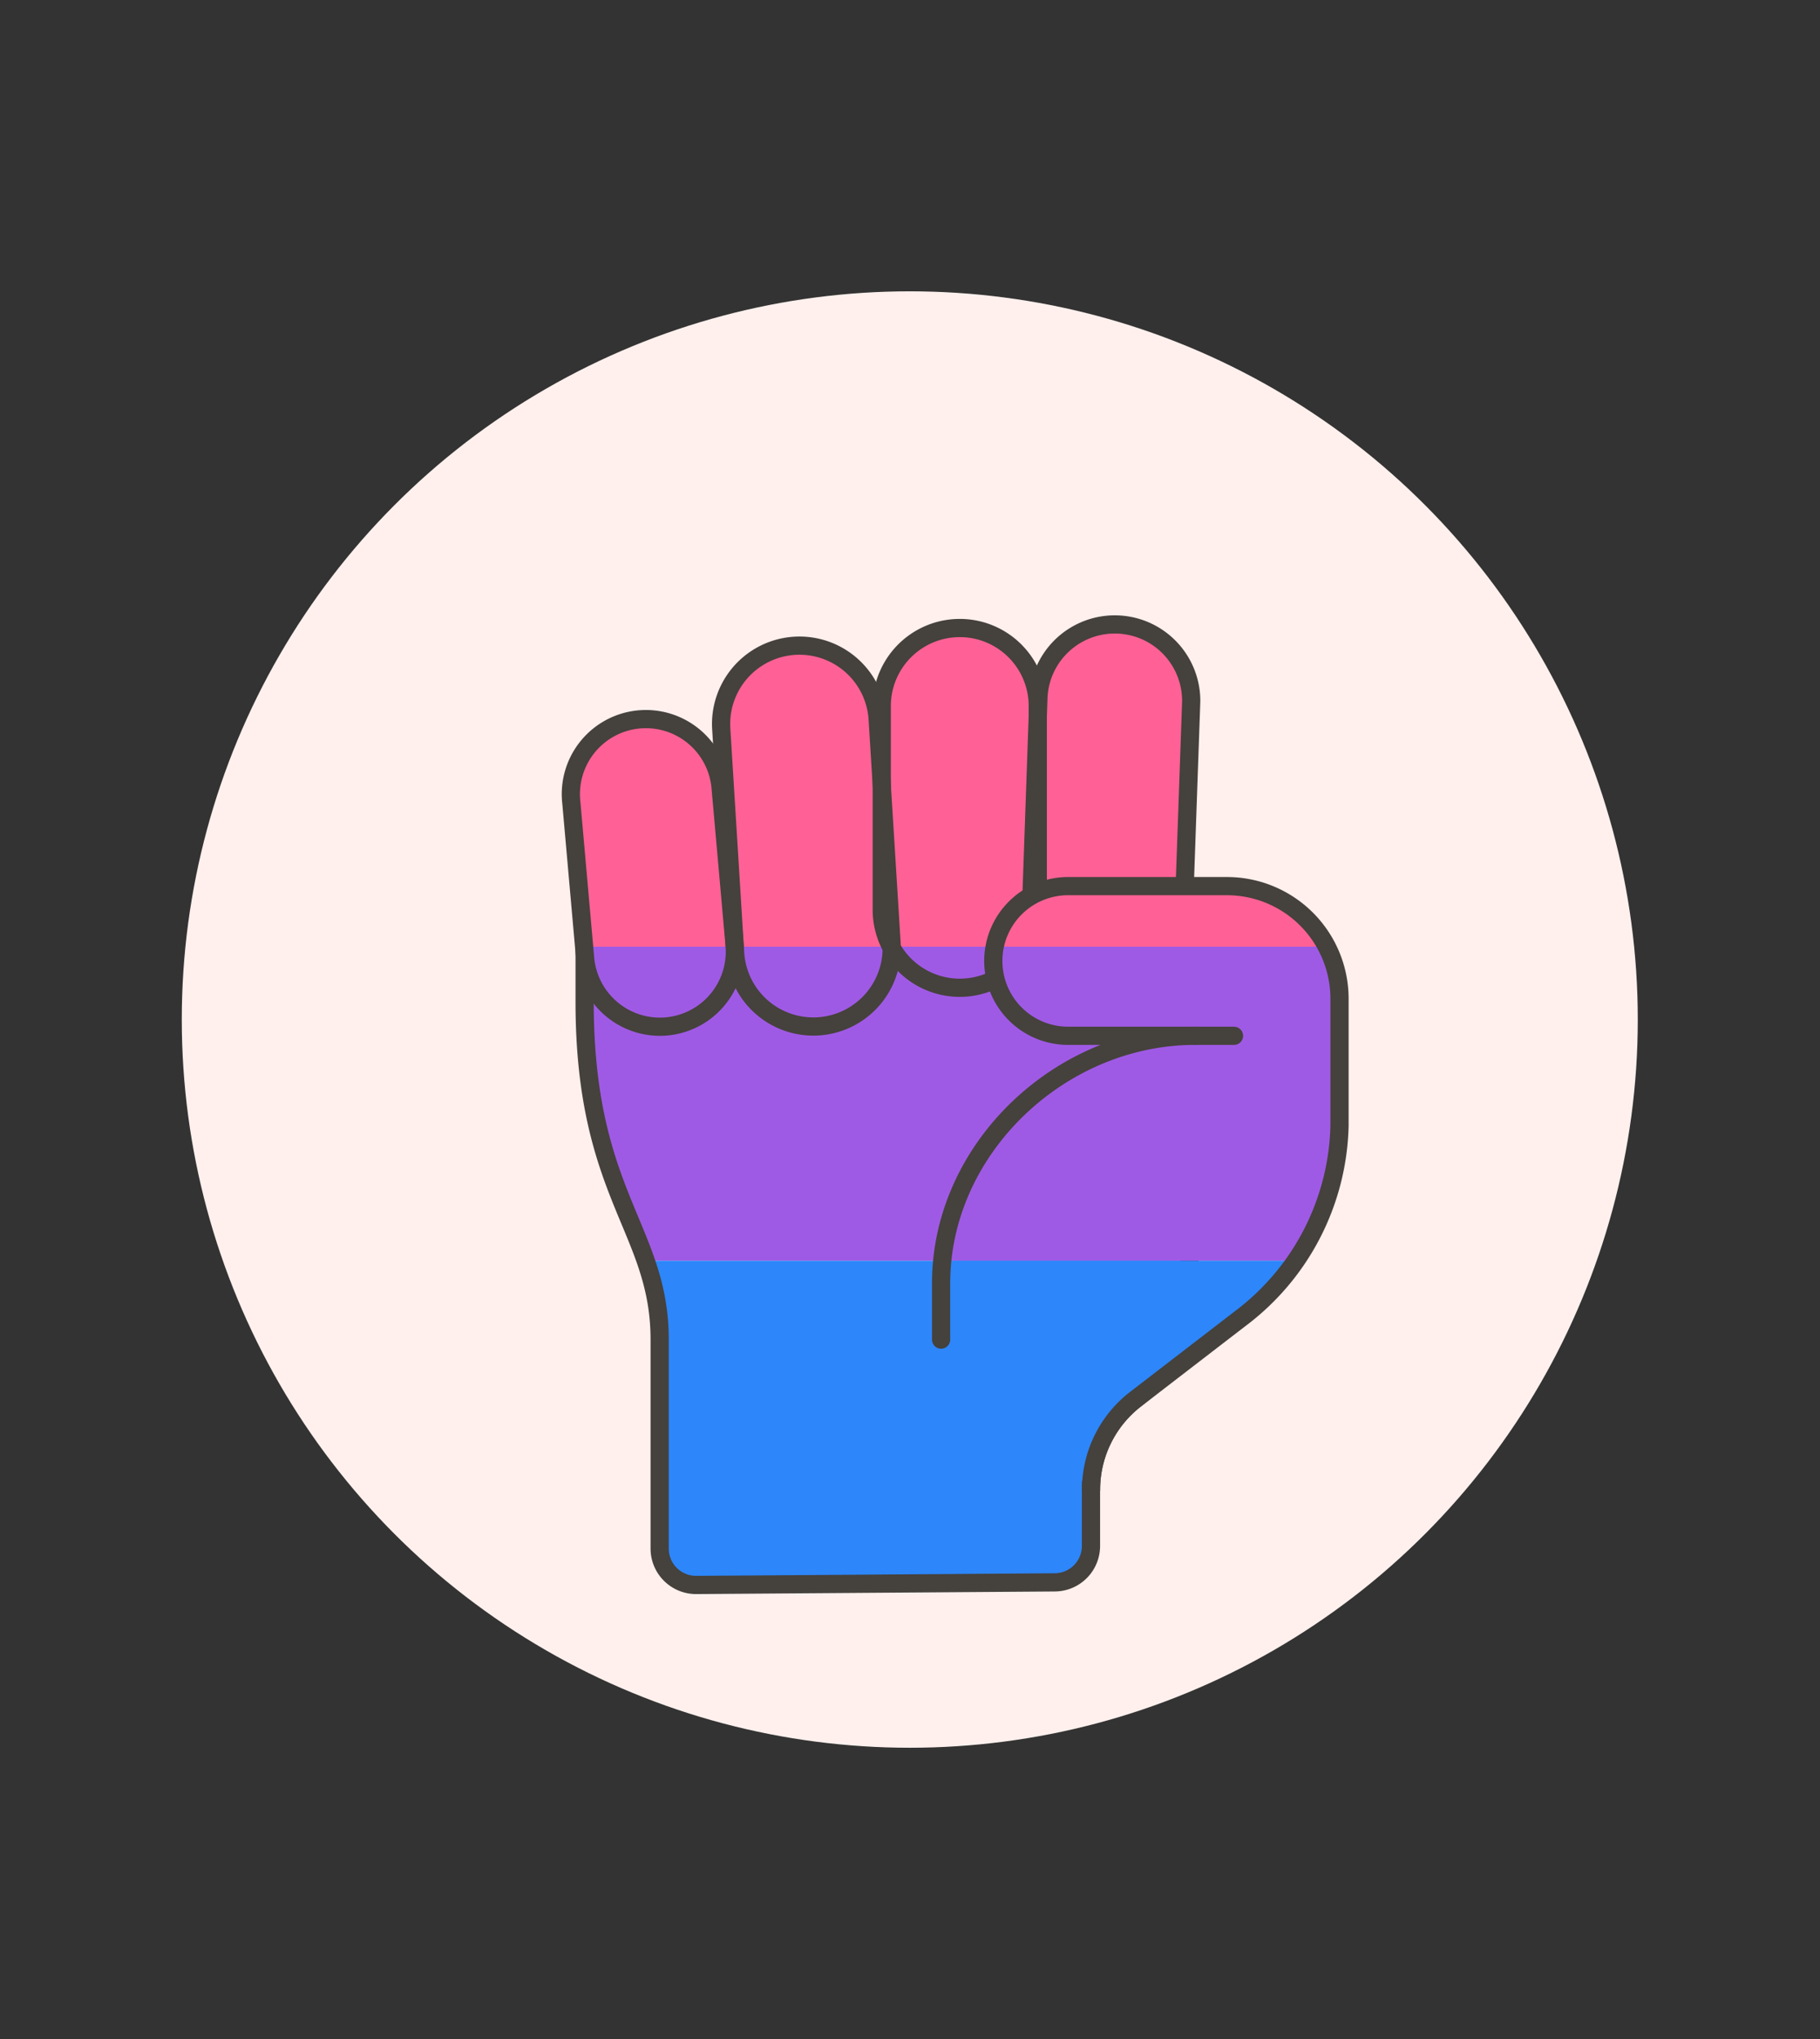 <svg id="Multicolor" xmlns="http://www.w3.org/2000/svg" viewBox="0 0 100 112"><rect x="0" y="0" width="100" height="112" fill="#333333" stroke="none"/><defs><style>.cls-1{fill:#fff0ed;}.cls-2{fill:#9f5ae5;}.cls-3{fill:#ff6196;}.cls-4{fill:#2d86fa;}.cls-5{fill:none;stroke:#45413c;stroke-linecap:round;stroke-linejoin:round;}</style></defs><title>167- flag-hand-fist-bisexual-1</title><g id="Scene"><g id="New_Symbol_1-49" data-name="New Symbol 1"><circle class="cls-1" cx="49.988" cy="56.002" r="40"/></g><path class="cls-2" d="M35.478,69.252H65.362l.675-14.222-9.361-2.663L56.685,52H32.122V55.03C32.122,62.724,34.286,65.821,35.478,69.252Z"/><path class="cls-3" d="M56.857,45.169a4.123,4.123,0,1,0-8.245,0V47.23a4.123,4.123,0,0,0-8.245,0v2.061a4.123,4.123,0,0,0-8.245,0V52H56.685Z"/><path class="cls-4" d="M36.244,73.582V85.061a2,2,0,0,0,2.015,2l19.7-.143a2,2,0,0,0,1.986-2V81.827A6.277,6.277,0,0,1,62.4,76.85l2.7-2.141.259-5.457H35.478A12.7,12.7,0,0,1,36.244,73.582Z"/><path class="cls-5" d="M56.857,45.169a4.123,4.123,0,1,0-8.245,0V47.23a4.123,4.123,0,0,0-8.245,0v2.062a4.123,4.123,0,1,0-8.245,0V55.03c0,10.619,4.123,12.481,4.123,18.552V85.061a2,2,0,0,0,2.014,2l19.7-.143a2,2,0,0,0,1.985-2V81.827A6.278,6.278,0,0,1,62.4,76.85l2.7-2.141.934-19.679-9.361-2.663Z"/><line class="cls-5" x1="48.612" y1="47.23" x2="48.612" y2="49.292"/><path class="cls-3" d="M56.51,52h1.058a4.2,4.2,0,0,1-.639-1.142A4.268,4.268,0,0,1,56.51,52Z"/><path class="cls-2" d="M36.621,56.38A4.123,4.123,0,0,0,40.37,52H32.094l.056.636A4.123,4.123,0,0,0,36.621,56.38Z"/><path class="cls-3" d="M40.363,51.909,39.6,43.34a4.123,4.123,0,0,0-8.213.729L32.094,52H40.37C40.368,51.971,40.366,51.94,40.363,51.909Z"/><path class="cls-2" d="M44.956,56.377A4.306,4.306,0,0,0,49,52.066c-.012-.021-.024-.042-.035-.064H40.37l.022.344A4.306,4.306,0,0,0,44.956,56.377Z"/><path class="cls-3" d="M48.448,49.97V43.123l-.227-3.665a4.306,4.306,0,0,0-8.595.533L40.37,52h8.59A4.269,4.269,0,0,1,48.448,49.97Z"/><path class="cls-2" d="M49,52.066A4.287,4.287,0,0,0,56.51,52H48.994Z"/><path class="cls-3" d="M48.994,52H56.51a4.268,4.268,0,0,0,.419-1.142,4.168,4.168,0,0,1-.256-1.6l.348-9.937v-.606a4.287,4.287,0,0,0-8.573,0v4.4l.539,8.69C48.991,51.876,48.993,51.939,48.994,52Z"/><path class="cls-2" d="M48.994,52H48.96c.011.022.023.043.035.064Z"/><path class="cls-3" d="M48.96,52h.034c0-.063,0-.126-.007-.189l-.539-8.69V49.97A4.269,4.269,0,0,0,48.96,52Z"/><path class="cls-2" d="M60.722,53.6A4.193,4.193,0,0,0,64.17,52h-6.6A4.189,4.189,0,0,0,60.722,53.6Z"/><path class="cls-3" d="M56.929,50.86A4.2,4.2,0,0,0,57.568,52h6.6a4.176,4.176,0,0,0,.894-2.447l.387-11.014a4.2,4.2,0,0,0-8.392-.294l-.038,1.077V49.97A4.272,4.272,0,0,1,56.929,50.86Z"/><path class="cls-3" d="M56.929,50.86a4.272,4.272,0,0,0,.092-.89V39.324l-.348,9.937A4.168,4.168,0,0,0,56.929,50.86Z"/><path class="cls-5" d="M36.621,56.38a4.123,4.123,0,0,1-4.471-3.742l-.76-8.569A4.122,4.122,0,1,1,39.6,43.34l.761,8.569A4.123,4.123,0,0,1,36.621,56.38Z"/><path class="cls-5" d="M44.956,56.377a4.306,4.306,0,0,1-4.564-4.031l-.766-12.355a4.306,4.306,0,0,1,8.595-.533l.766,12.355A4.306,4.306,0,0,1,44.956,56.377Z"/><path class="cls-5" d="M52.735,54.257a4.287,4.287,0,0,1-4.287-4.287V38.718a4.287,4.287,0,0,1,8.573,0V49.97A4.286,4.286,0,0,1,52.735,54.257Z"/><path class="cls-5" d="M60.722,53.6a4.2,4.2,0,0,1-4.049-4.343l.386-11.014a4.2,4.2,0,0,1,8.392.294l-.387,11.014A4.2,4.2,0,0,1,60.722,53.6Z"/><path class="cls-2" d="M58.746,56.9h6.911A14.133,14.133,0,0,0,51.765,69.252H71.177A13,13,0,0,0,73.6,61.831V54.863A6.163,6.163,0,0,0,72.9,52H54.7a4.162,4.162,0,0,0-.077.795A4.1,4.1,0,0,0,58.746,56.9Z"/><path class="cls-3" d="M67.407,48.674H58.746A4.124,4.124,0,0,0,54.7,52H72.9A6.187,6.187,0,0,0,67.407,48.674Z"/><path class="cls-4" d="M51.7,70.49v3.092l8.246,8.245A6.277,6.277,0,0,1,62.4,76.85l5.718-4.4a14.615,14.615,0,0,0,3.059-3.2H51.765Q51.705,69.864,51.7,70.49Z"/><path class="cls-5" d="M59.949,81.827A6.278,6.278,0,0,1,62.4,76.85l5.718-4.4A13.641,13.641,0,0,0,73.6,61.831V54.863a6.188,6.188,0,0,0-6.188-6.189h-8.66a4.111,4.111,0,1,0,0,8.221h6.909c-7.4,0-13.952,6.2-13.952,13.595v3.092"/><line class="cls-5" x1="65.648" y1="56.896" x2="67.802" y2="56.896"/></g></svg>